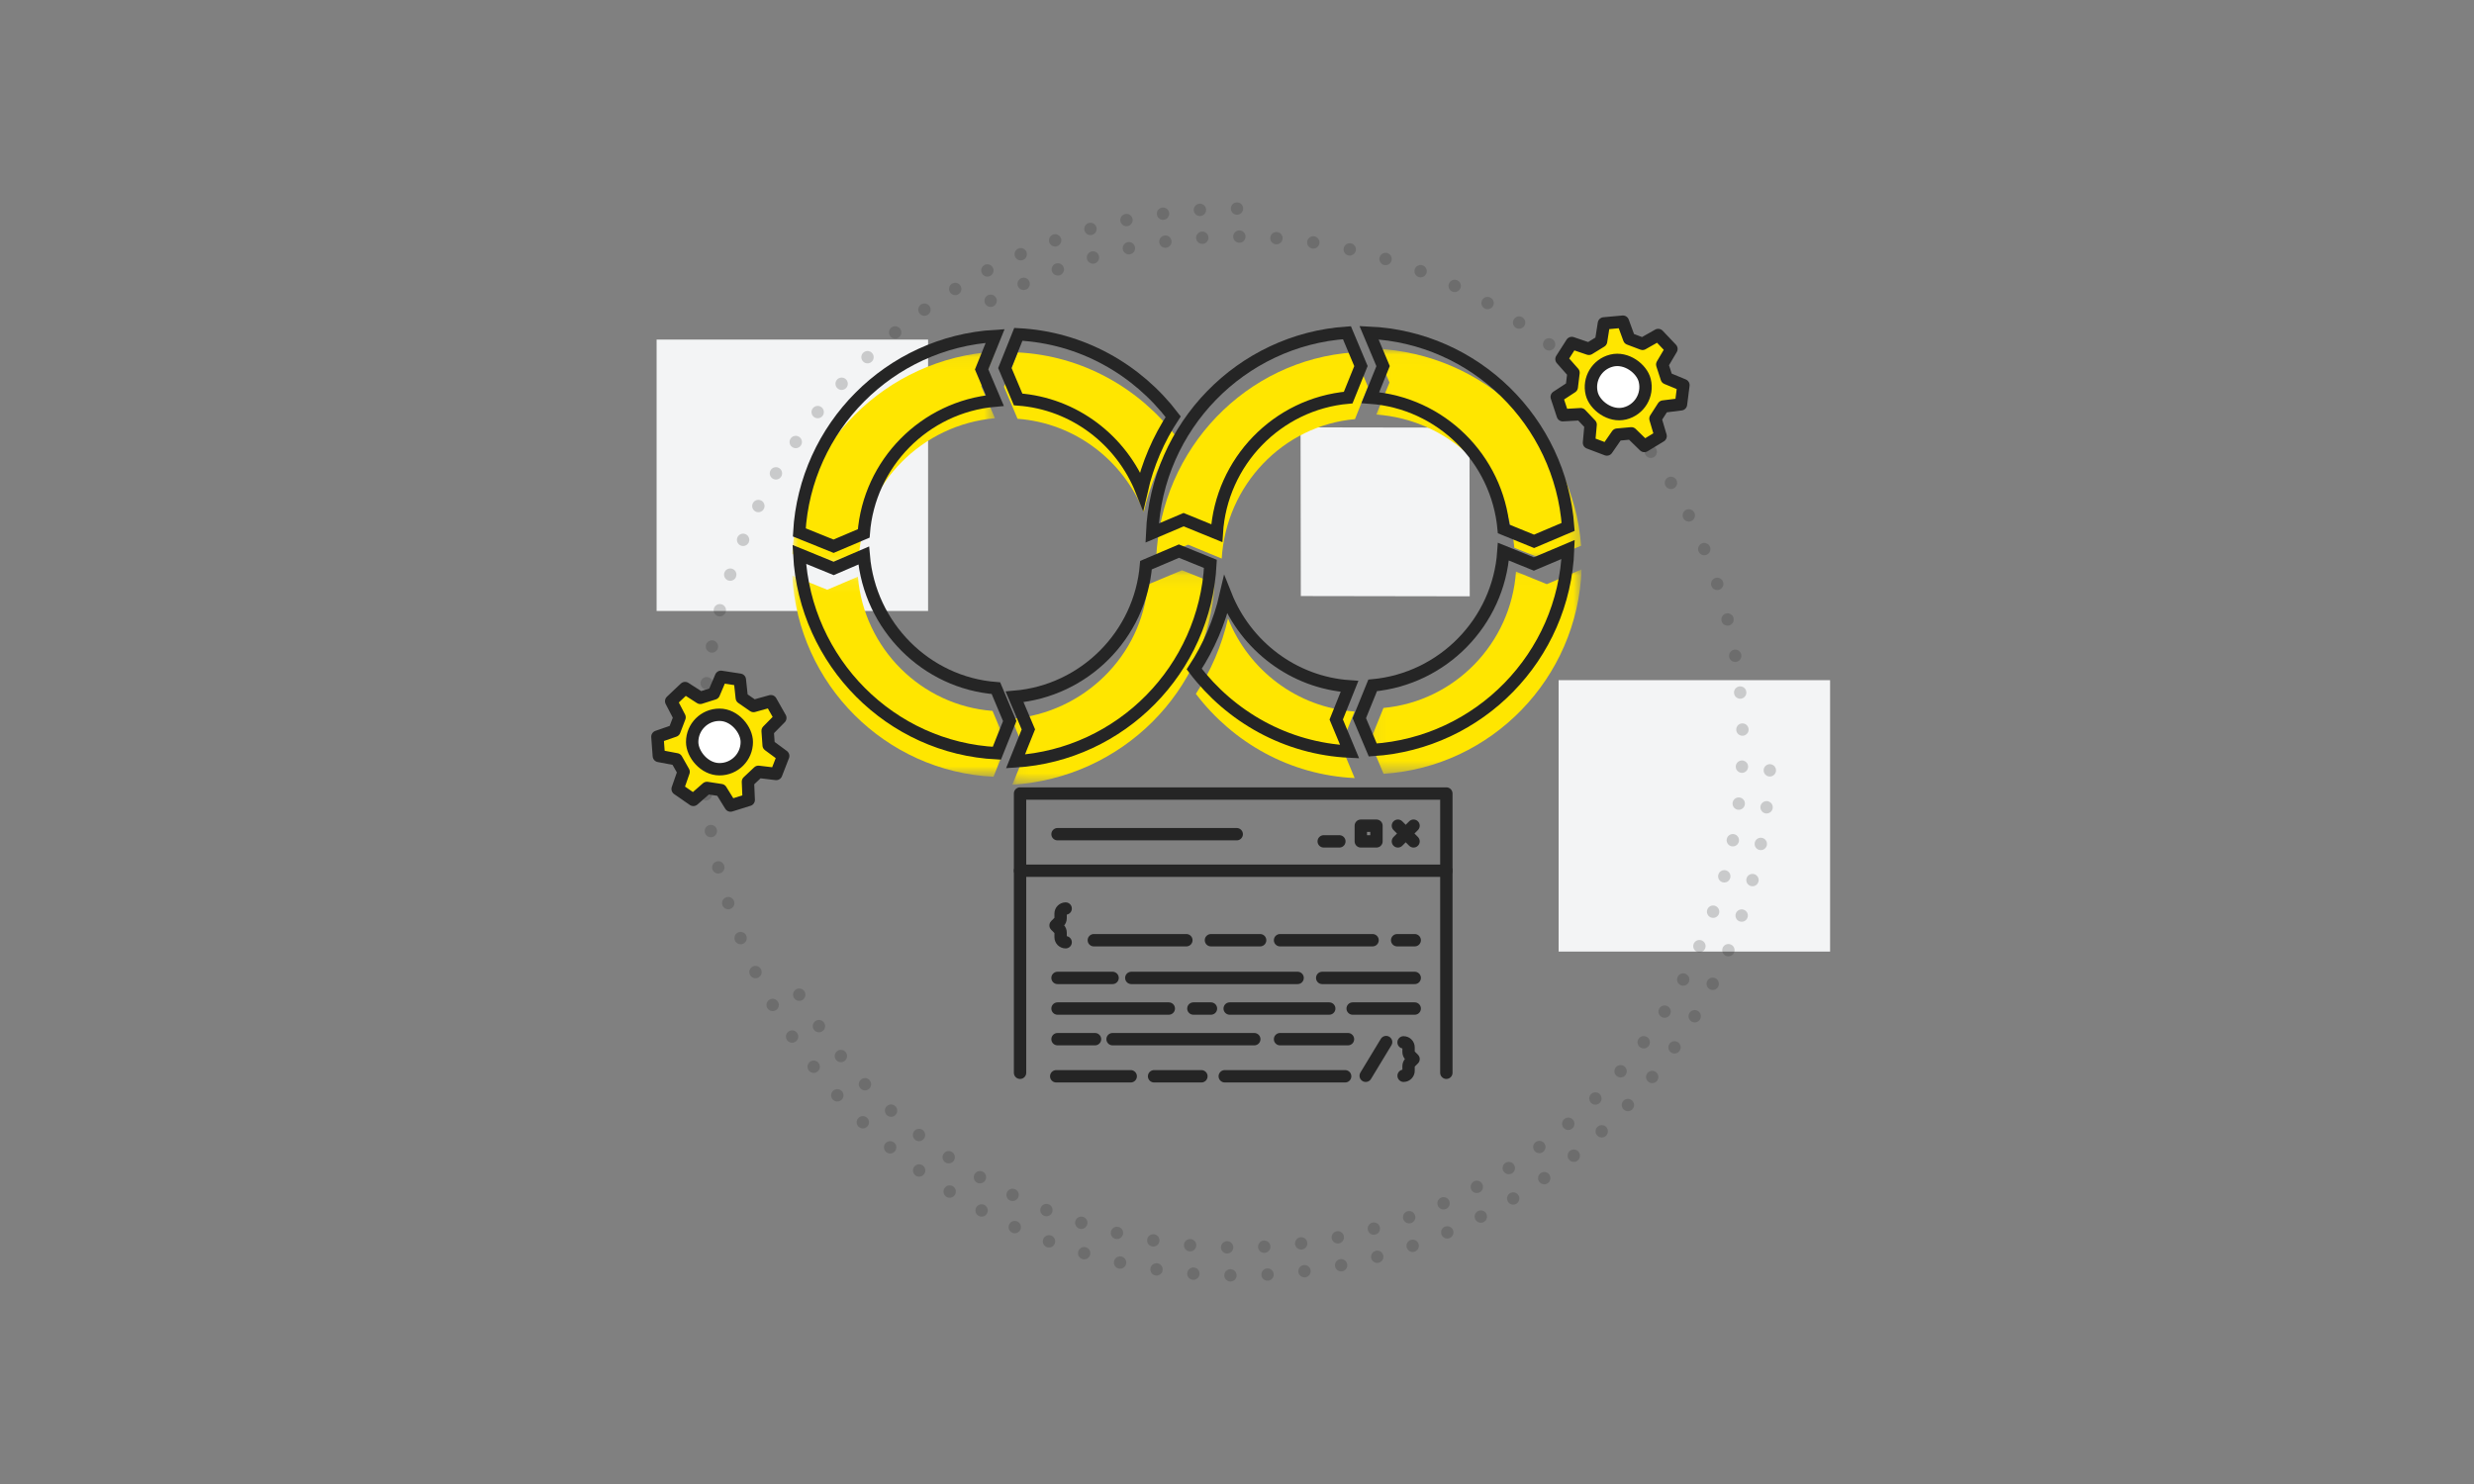 <svg xmlns="http://www.w3.org/2000/svg" xmlns:xlink="http://www.w3.org/1999/xlink" width="200px" height="120px" viewBox="0 0 200 120"><rect x="0" y="0" width="200" height="120" fill="#808080" stroke="none"/><title>What Benefits Do Scalable Architecture Offer When Implemented According to DevOps?</title><defs><polygon id="path-1" points="0.034 0.057 9.907 0.057 9.907 14.309 0.034 14.309"></polygon><polygon id="path-3" points="2.79844524e-14 0.07 4.846 0.07 4.846 12.202 2.79844524e-14 12.202"></polygon><polygon id="path-5" points="0.059 0.09 16.494 0.09 16.494 17.432 0.059 17.432"></polygon><polygon id="path-7" points="0 0.055 16.405 0.055 16.405 17.568 0 17.568"></polygon><polygon id="path-9" points="0 0.085 17.325 0.085 17.325 16.355 0 16.355"></polygon><polygon id="path-11" points="0.036 0.023 16.7 0.023 16.7 17.147 0.036 17.147"></polygon><polygon id="path-13" points="0.06 0.02 17.169 0.02 17.169 16.548 0.06 16.548"></polygon></defs><g id="What-Benefits-Do-Scalable-Architecture-Offer-When-Implemented-According-to-DevOps?" stroke="none" stroke-width="1" fill="none" fill-rule="evenodd"><g id="Rectangle-Copy-13" transform="translate(44, 4)"><rect fill="#F3F4F5" x="9.081" y="23.459" width="21.946" height="21.946"></rect><rect fill="#F3F4F5" x="82" y="51" width="21.946" height="21.946"></rect><g id="Group-3" opacity="0.2" stroke="#252525" stroke-dasharray="0,3" stroke-linecap="round"><path d="M56,96.865 C78.569,96.865 96.865,78.569 96.865,56 C96.865,33.431 78.569,15.135 56,15.135 C33.431,15.135 15.135,33.431 15.135,56" id="Path" transform="translate(56, 56) rotate(-300) translate(-56, -56) "></path><path d="M56,12.865 C32.177,12.865 12.865,32.177 12.865,56 C12.865,79.823 32.177,99.135 56,99.135 C79.823,99.135 99.135,79.823 99.135,56" id="Path"></path></g><g id="Group" transform="translate(87.027, 27.243) rotate(-14) translate(-87.027, -27.243) translate(81.73, 21.946)" stroke="#252525" stroke-linecap="round" stroke-linejoin="round"><g><polygon id="Stroke-1" fill="#FFE600" points="9.058 5.557 8.975 4.392 10.001 3.35 9.235 1.997 7.835 2.386 6.885 1.727 6.728 0.261 5.204 0.026 4.63 1.379 3.529 1.727 2.3 0.935 1.178 1.997 1.855 3.301 1.438 4.392 0.065 4.869 0.18 6.425 1.609 6.696 2.182 7.709 1.699 9.096 2.97 9.978 4.069 9.013 5.204 9.187 5.977 10.435 7.446 9.978 7.383 8.507 8.231 7.709 9.667 7.882 10.233 6.425"></polygon><rect id="Rectangle" fill="#FFFFFF" x="2.875" y="3.095" width="4.415" height="4.404" rx="2.202"></rect></g></g><g id="Group" transform="translate(9.081, 50.703)" stroke="#252525" stroke-linecap="round" stroke-linejoin="round"><g><polygon id="Stroke-1" fill="#FFE600" points="9.058 5.557 8.975 4.392 10.001 3.35 9.235 1.997 7.835 2.386 6.885 1.727 6.728 0.261 5.204 0.026 4.63 1.379 3.529 1.727 2.3 0.935 1.178 1.997 1.855 3.301 1.438 4.392 0.065 4.869 0.18 6.425 1.609 6.696 2.182 7.709 1.699 9.096 2.97 9.978 4.069 9.013 5.204 9.187 5.977 10.435 7.446 9.978 7.383 8.507 8.231 7.709 9.667 7.882 10.233 6.425"></polygon><rect id="Rectangle" fill="#FFFFFF" x="2.875" y="3.095" width="4.415" height="4.404" rx="2.202"></rect></g></g></g><g id="Group-40" transform="translate(64, 17)"><g transform="translate(18.462, 47.167)" stroke="#252525" stroke-linecap="round" stroke-linejoin="round"><line x1="30.485" y1="11.861" x2="31.905" y2="11.861" id="Stroke-1"></line><line x1="21.018" y1="11.861" x2="28.497" y2="11.861" id="Stroke-2"></line><line x1="34.462" y1="6.24" x2="0" y2="6.24" id="Stroke-3"></line><line x1="17.515" y1="3.287" x2="3.03" y2="3.287" id="Stroke-5"></line><line x1="24.426" y1="14.91" x2="31.905" y2="14.91" id="Stroke-6"></line><line x1="8.994" y1="14.91" x2="22.438" y2="14.91" id="Stroke-7"></line><line x1="3.03" y1="14.91" x2="7.479" y2="14.91" id="Stroke-8"></line><polyline id="Stroke-9" points="0 22.579 0 6.499 0 0 34.462 0 34.462 22.579"></polyline><line x1="6.059" y1="19.863" x2="3.03" y2="19.863" id="Stroke-11"></line><line x1="18.935" y1="19.863" x2="7.479" y2="19.863" id="Stroke-12"></line><line x1="21.018" y1="19.863" x2="26.509" y2="19.863" id="Stroke-13"></line><line x1="12.024" y1="17.386" x2="3.03" y2="17.386" id="Stroke-14"></line><line x1="15.432" y1="17.386" x2="14.012" y2="17.386" id="Stroke-15"></line><line x1="24.994" y1="17.386" x2="16.947" y2="17.386" id="Stroke-16"></line><line x1="31.905" y1="17.386" x2="26.888" y2="17.386" id="Stroke-17"></line><line x1="8.946" y1="22.864" x2="2.924" y2="22.864" id="Stroke-18"></line><line x1="14.66" y1="22.864" x2="10.835" y2="22.864" id="Stroke-20"></line><line x1="26.281" y1="22.864" x2="16.549" y2="22.864" id="Stroke-22"></line><line x1="15.432" y1="11.861" x2="19.408" y2="11.861" id="Stroke-25"></line><line x1="5.964" y1="11.861" x2="13.444" y2="11.861" id="Stroke-26"></line><path d="M3.686,12.025 L3.686,12.025 C3.461,12.025 3.278,11.843 3.278,11.617 L3.278,11.242 C3.278,11.134 3.236,11.03 3.159,10.954 L2.871,10.665 L3.159,10.376 C3.236,10.299 3.278,10.195 3.278,10.087 L3.278,9.709 C3.278,9.484 3.459,9.303 3.682,9.3 L3.686,9.3" id="Stroke-27"></path><line x1="31.81" y1="2.601" x2="30.546" y2="3.868" id="Stroke-29"></line><line x1="31.81" y1="3.868" x2="30.546" y2="2.601" id="Stroke-31"></line><line x1="25.813" y1="3.868" x2="24.549" y2="3.868" id="Stroke-33"></line><polygon id="Stroke-35" points="27.547 3.868 28.812 3.868 28.812 2.601 27.547 2.601"></polygon><path d="M31.003,20.121 C31.226,20.121 31.407,20.301 31.407,20.526 L31.407,20.898 C31.407,21.005 31.449,21.107 31.524,21.183 L31.81,21.47 L31.524,21.755 C31.449,21.831 31.407,21.934 31.407,22.041 L31.407,22.417 C31.407,22.639 31.228,22.82 31.007,22.822" id="Stroke-37"></path><line x1="29.592" y1="20.097" x2="27.942" y2="22.822" id="Stroke-38"></line></g><g id="Group"><g id="Group-18" transform="translate(34.741, 24.542) rotate(-240) translate(-34.741, -24.542) translate(18.617, 3.682)"><polygon id="Rectangle-Copy-17" fill="#F3F4F5" transform="translate(9.374, 9.474) rotate(-30) translate(-9.374, -9.474) " points="2.564 2.658 16.205 2.636 16.183 16.291 2.542 16.313"></polygon><g id="Group-9" transform="translate(15.046, 27.333)"><g id="Group-3" transform="translate(7.076, 0)"><mask id="mask-2" fill="white"><use xlink:href="#path-1"></use></mask><g id="Clip-2"></g></g><g id="Group-8" transform="translate(-0, 0.62)"><mask id="mask-4" fill="white"><use xlink:href="#path-3"></use></mask><g id="Clip-7"></g></g></g></g><g id="Group-22" transform="translate(0.047, 11.169)"><g id="Group-3" transform="translate(17.651, 17.854)"><mask id="mask-6" fill="white"><use xlink:href="#path-5"></use></mask><g id="Clip-2"></g><path d="M0.059,12.107 C5.934,11.618 10.601,6.999 11.088,1.247 L13.851,0.09 L16.494,1.142 C16.039,9.84 9.001,16.884 0.137,17.432 L1.219,14.795 L0.059,12.107 Z" id="Fill-1" fill="#FFE600" mask="url(#mask-6)"></path></g><g id="Group-6" transform="translate(0, 0.211)"><mask id="mask-8" fill="white"><use xlink:href="#path-7"></use></mask><g id="Clip-5"></g><path d="M5.398,16.5 C5.84,10.662 10.5,5.957 16.384,5.439 L15.274,2.841 L16.405,0.055 C7.55,0.582 0.502,7.655 -0,16.415 L2.871,17.568 L5.398,16.5 Z" id="Fill-4" fill="#FFE600" mask="url(#mask-8)"></path></g><g id="Group-9" transform="translate(0, 18.286)"><mask id="mask-10" fill="white"><use xlink:href="#path-9"></use></mask><g id="Clip-8"></g><path d="M5.305,0.176 L2.829,1.234 L-0.001,0.085 C0.471,8.907 7.537,15.932 16.267,16.355 L17.325,13.719 L16.19,11.031 C10.434,10.59 5.799,5.985 5.305,0.176" id="Fill-7" fill="#FFE600" mask="url(#mask-10)"></path></g><path d="M29.419,16.986 L32.001,15.874 L34.717,16.999 C35.08,11.043 39.685,6.244 45.49,5.722 L46.535,3.1 L45.386,0.327 C36.713,0.919 29.8,8.096 29.419,16.986" id="Fill-10" fill="#FFE600"></path><g id="Group-14" transform="translate(47.07, 0)"><mask id="mask-12" fill="white"><use xlink:href="#path-11"></use></mask><g id="Clip-13"></g><path d="M0.143,5.352 C6.034,5.772 10.768,10.357 11.304,16.129 L13.848,17.147 L16.7,15.96 C16.058,7.298 8.898,0.406 0.036,0.022 L1.211,2.763 L0.143,5.352 Z" id="Fill-12" fill="#FFE600" mask="url(#mask-12)"></path></g><g id="Group-17" transform="translate(46.64, 17.854)"><mask id="mask-14" fill="white"><use xlink:href="#path-13"></use></mask><g id="Clip-16"></g><path d="M14.358,1.214 L11.866,0.197 C11.465,6.013 6.902,10.69 1.153,11.224 L0.06,13.929 L1.161,16.548 C9.883,15.986 16.837,8.849 17.169,0.02 L14.358,1.214 Z" id="Fill-15" fill="#FFE600" mask="url(#mask-14)"></path></g><path d="M45.458,29.366 C40.811,29.045 36.892,26.021 35.228,21.84 C34.721,24.049 33.829,26.104 32.628,27.936 C35.622,31.879 40.234,34.501 45.466,34.748 L44.358,32.1 L45.458,29.366 Z" id="Fill-18" fill="#FFE600"></path><path d="M18.23,0.327 L17.116,3.104 L18.212,5.696 C22.845,6.034 26.756,9.055 28.415,13.235 C28.92,11.02 29.816,8.959 31.024,7.123 C28.032,3.202 23.433,0.594 18.23,0.327" id="Fill-20" fill="#FFE600"></path></g></g><g id="Group-17" transform="translate(0.615, 9.904)" stroke="#252525"><path d="M17.403,29.443 C23.063,28.964 27.559,24.435 28.028,18.796 L30.69,17.661 L33.236,18.693 C32.798,27.22 26.017,34.126 17.478,34.663 L18.52,32.078 L17.403,29.443 Z" id="Stroke-1"></path><path d="M5.21,16.229 C5.636,10.561 10.134,5.993 15.812,5.491 L14.741,2.968 L15.833,0.264 C7.287,0.775 0.484,7.642 0,16.146 L2.771,17.266 L5.21,16.229 Z" id="Stroke-3"></path><path d="M5.209,18.015 L2.778,19.061 L0,17.925 C0.463,26.643 7.4,33.586 15.972,34.004 L17.011,31.4 L15.896,28.743 C10.245,28.307 5.694,23.756 5.209,18.015 Z" id="Stroke-5"></path><path d="M28.525,16.198 L31.071,15.117 L33.751,16.211 C34.108,10.42 38.649,5.753 44.374,5.246 L45.405,2.696 L44.272,0 C35.718,0.576 28.901,7.554 28.525,16.198 Z" id="Stroke-7"></path><path d="M46.163,5.251 C51.852,5.664 56.424,10.182 56.942,15.868 L59.399,16.87 L62.154,15.701 C61.533,7.167 54.618,0.378 46.059,0 L47.195,2.7 L46.163,5.251 Z" id="Stroke-9"></path><path d="M59.38,18.701 L56.921,17.703 C56.526,23.407 52.024,27.995 46.352,28.518 L45.274,31.172 L46.36,33.741 C54.966,33.189 61.826,26.189 62.154,17.529 L59.38,18.701 Z" id="Stroke-11"></path><path d="M44.481,28.597 C39.934,28.283 36.1,25.318 34.471,21.22 C33.975,23.385 33.103,25.4 31.927,27.196 C34.857,31.06 39.37,33.631 44.489,33.873 L43.406,31.277 L44.481,28.597 Z" id="Stroke-13"></path><path d="M17.708,0.132 L16.618,2.854 L17.69,5.395 C22.223,5.726 26.05,8.688 27.674,12.785 C28.168,10.613 29.045,8.594 30.226,6.794 C27.299,2.95 22.799,0.394 17.708,0.132 Z" id="Stroke-15"></path></g></g></g></svg>